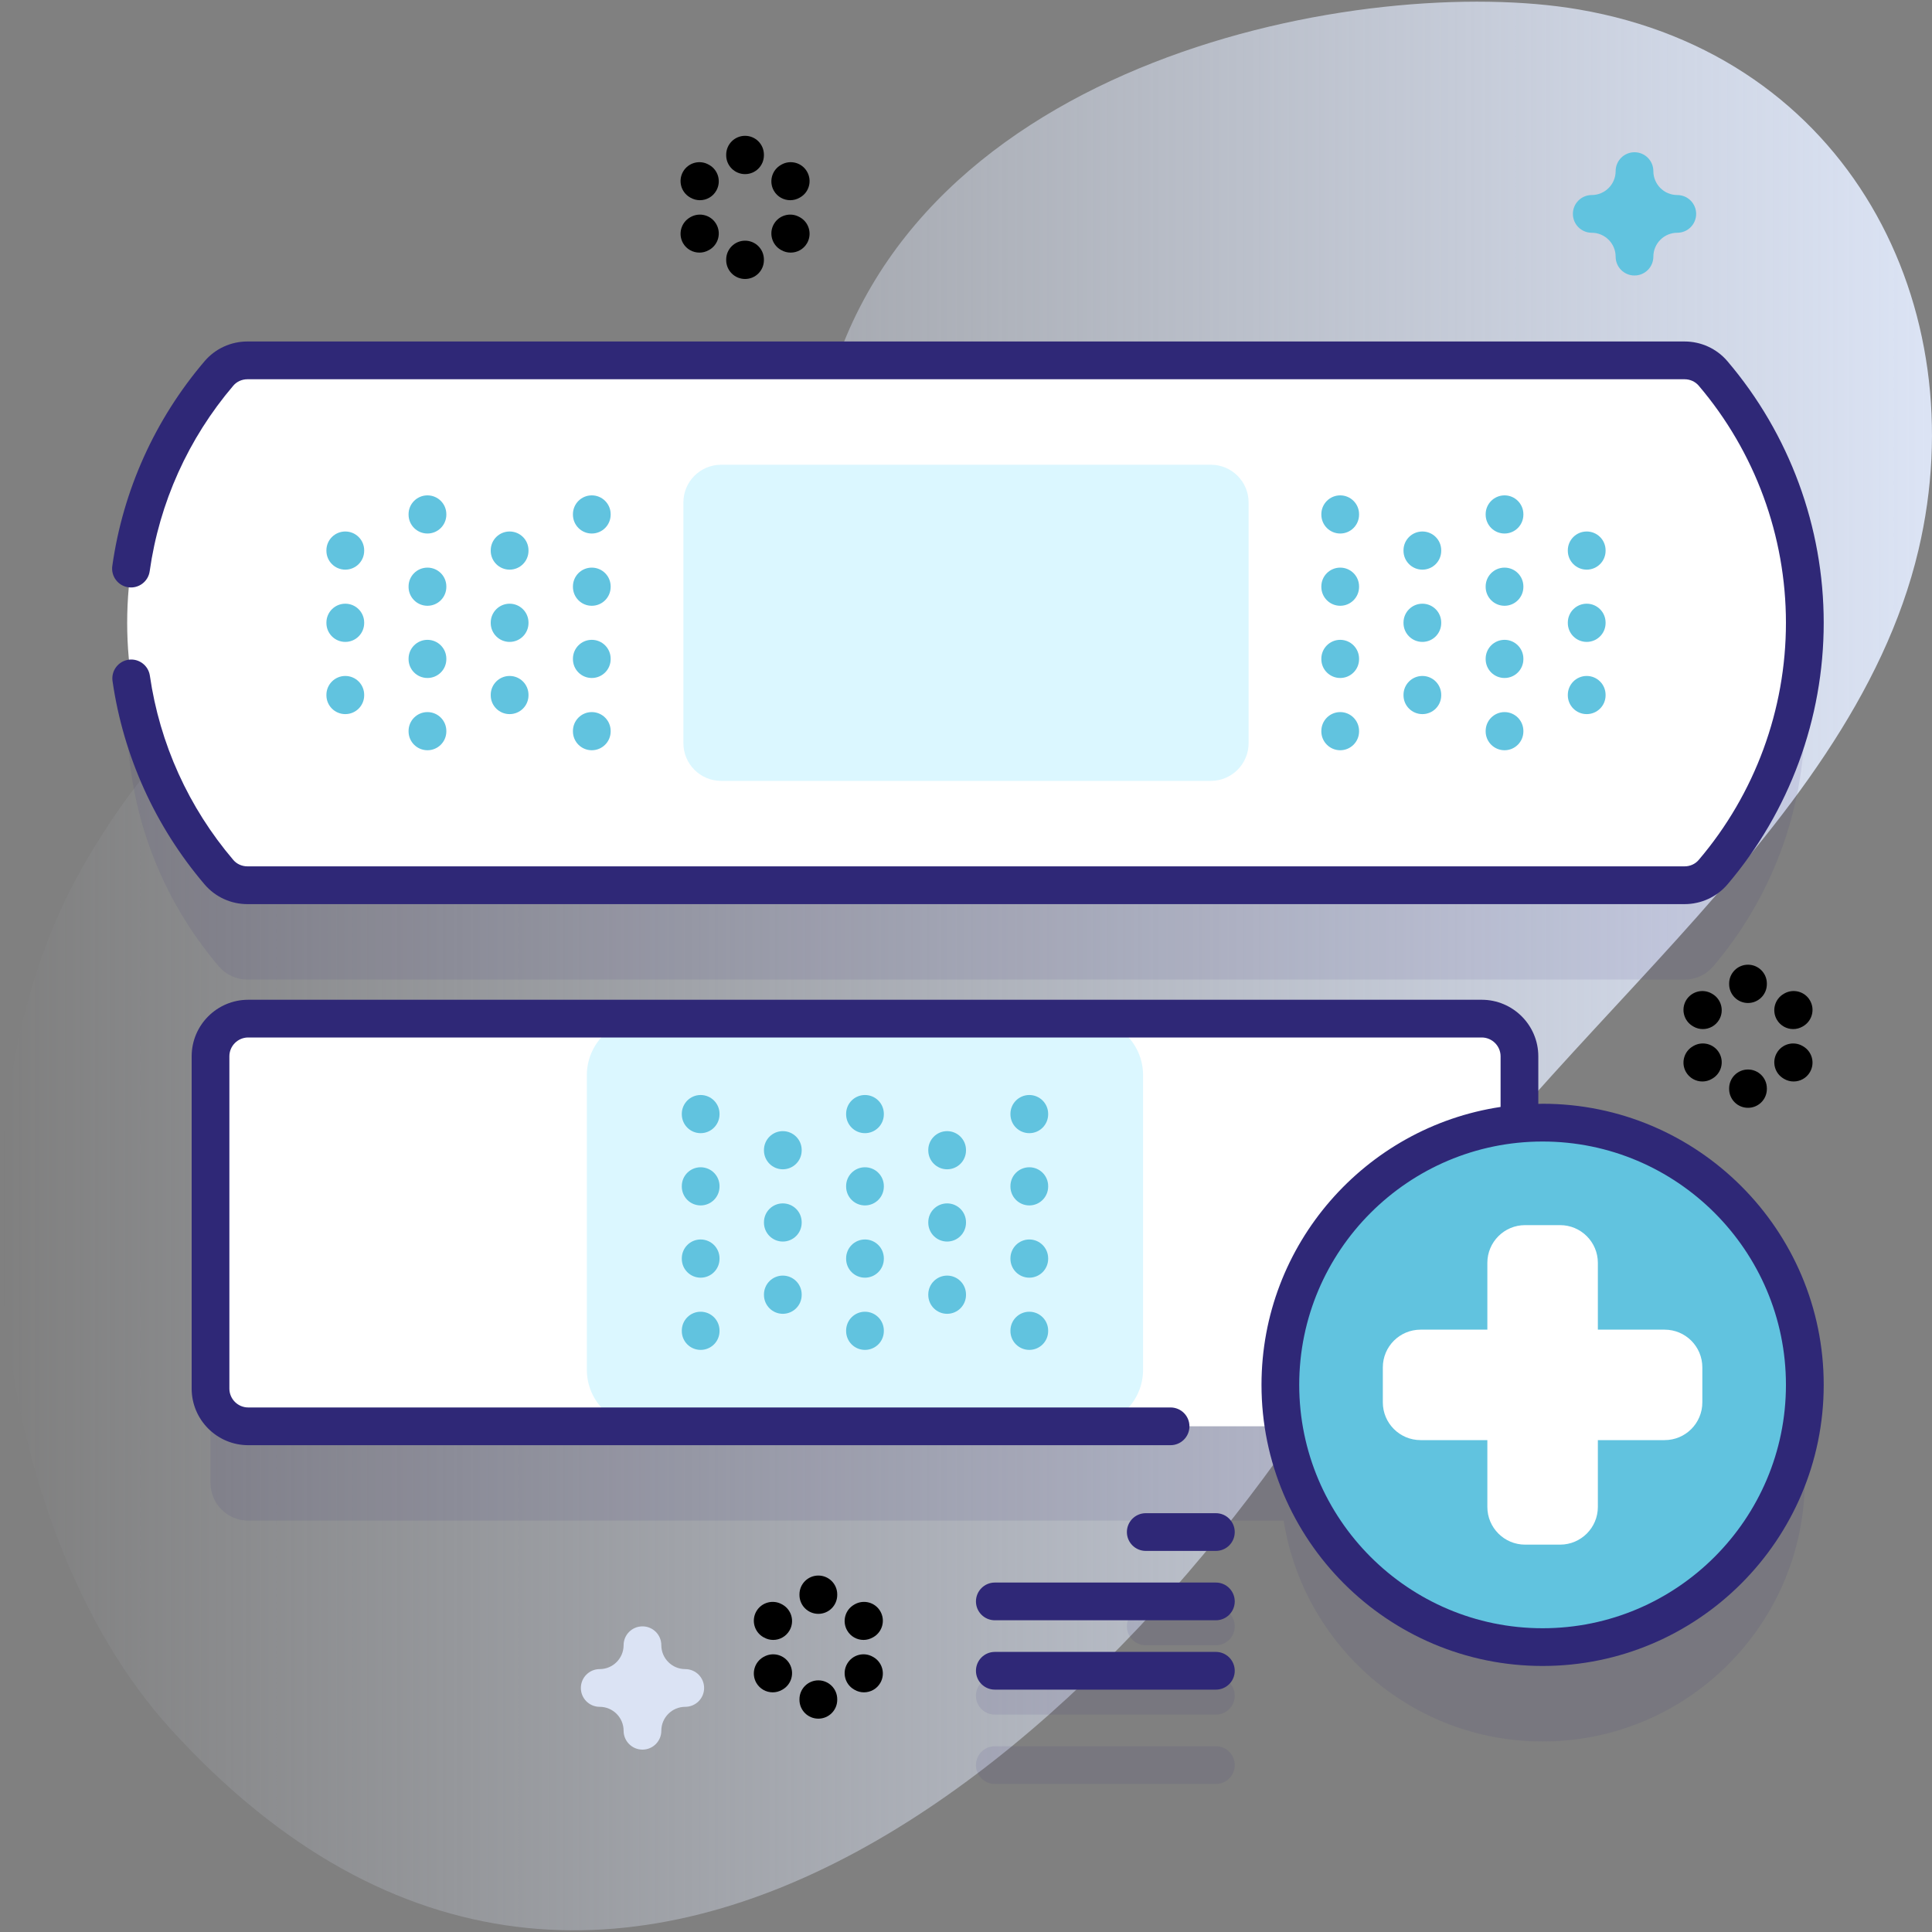 <svg xmlns="http://www.w3.org/2000/svg" width="40" height="40" viewBox="0 0 40 40" fill="none"><rect x="0" y="0" width="40" height="40" fill="#808080" stroke="none"/><g clip-path="url(#clip0_958_1831)"><path d="M32.681 0.195C28.332 -0.549 18.752 1.147 17.056 8.4C15.928 13.222 15.962 17.156 13.116 17.23C11.423 17.273 10.54 13.768 8.203 13.479C5.153 13.103 3.035 15.643 1.714 17.943C-1.192 23.004 -0.283 31.609 3.539 35.805C12.796 45.968 23.788 35.34 28.489 27.031C31.503 21.702 38.304 17.394 39.72 11.387C40.906 6.357 38.275 1.152 32.681 0.195Z" fill="url(#paint0_linear_958_1831)"></path><g opacity="0.1"><path d="M25.174 34.063H23.722C23.506 34.063 23.331 33.888 23.331 33.673C23.331 33.457 23.506 33.282 23.722 33.282H25.174C25.39 33.282 25.564 33.457 25.564 33.673C25.564 33.888 25.389 34.063 25.174 34.063Z" fill="#2F2877"></path></g><g opacity="0.1"><path d="M25.174 35.499H20.597C20.381 35.499 20.206 35.325 20.206 35.109C20.206 34.893 20.381 34.718 20.597 34.718H25.174C25.39 34.718 25.564 34.893 25.564 35.109C25.564 35.325 25.389 35.499 25.174 35.499Z" fill="#2F2877"></path></g><g opacity="0.1"><path d="M25.174 36.935H20.597C20.381 36.935 20.206 36.761 20.206 36.545C20.206 36.329 20.381 36.154 20.597 36.154H25.174C25.39 36.154 25.564 36.329 25.564 36.545C25.564 36.761 25.389 36.935 25.174 36.935Z" fill="#2F2877"></path></g><g opacity="0.1"><path d="M5.124 20.281H34.876C35.103 20.281 35.32 20.183 35.468 20.01C36.652 18.619 37.367 16.817 37.367 14.848C37.367 12.878 36.652 11.076 35.468 9.685C35.32 9.512 35.103 9.414 34.876 9.414H5.124C4.897 9.414 4.68 9.512 4.532 9.685C3.348 11.076 2.633 12.878 2.633 14.848C2.633 16.817 3.348 18.619 4.532 20.01C4.68 20.183 4.897 20.281 5.124 20.281Z" fill="#2F2877"></path><path d="M31.938 25.196C31.776 25.196 31.616 25.205 31.458 25.218V23.823C31.458 23.392 31.108 23.042 30.677 23.042H5.139C4.708 23.042 4.358 23.392 4.358 23.823V30.702C4.358 31.133 4.708 31.483 5.139 31.483H26.577C26.988 34.074 29.231 36.055 31.938 36.055C34.936 36.055 37.367 33.624 37.367 30.625C37.367 27.627 34.936 25.196 31.938 25.196Z" fill="#2F2877"></path></g><path d="M34.876 7.461H5.124C4.897 7.461 4.68 7.559 4.532 7.732C3.348 9.123 2.633 10.925 2.633 12.895C2.633 14.864 3.348 16.666 4.532 18.057C4.68 18.23 4.897 18.328 5.124 18.328H34.876C35.103 18.328 35.32 18.23 35.468 18.057C36.652 16.666 37.367 14.864 37.367 12.895C37.367 10.925 36.652 9.123 35.468 7.732C35.32 7.559 35.103 7.461 34.876 7.461Z" fill="white"></path><path d="M25.07 16.167H14.93C14.498 16.167 14.149 15.817 14.149 15.386V10.403C14.149 9.972 14.498 9.622 14.93 9.622H25.07C25.501 9.622 25.851 9.972 25.851 10.403V15.386C25.851 15.817 25.501 16.167 25.07 16.167Z" fill="#DBF7FF"></path><path d="M27.748 11.046C27.532 11.046 27.357 10.871 27.357 10.655V10.646C27.357 10.431 27.532 10.256 27.748 10.256C27.963 10.256 28.138 10.431 28.138 10.646V10.655C28.138 10.871 27.963 11.046 27.748 11.046Z" fill="#61C3DF"></path><path d="M27.748 12.542C27.532 12.542 27.357 12.367 27.357 12.151V12.142C27.357 11.926 27.532 11.752 27.748 11.752C27.963 11.752 28.138 11.926 28.138 12.142V12.151C28.138 12.367 27.963 12.542 27.748 12.542Z" fill="#61C3DF"></path><path d="M27.748 14.037C27.532 14.037 27.357 13.863 27.357 13.647V13.638C27.357 13.422 27.532 13.247 27.748 13.247C27.963 13.247 28.138 13.422 28.138 13.638V13.647C28.138 13.863 27.963 14.037 27.748 14.037Z" fill="#61C3DF"></path><path d="M27.748 15.533C27.532 15.533 27.357 15.358 27.357 15.143V15.134C27.357 14.918 27.532 14.743 27.748 14.743C27.963 14.743 28.138 14.918 28.138 15.134V15.143C28.138 15.358 27.963 15.533 27.748 15.533Z" fill="#61C3DF"></path><path d="M29.449 11.794C29.233 11.794 29.058 11.619 29.058 11.403V11.394C29.058 11.178 29.233 11.004 29.449 11.004C29.665 11.004 29.839 11.178 29.839 11.394V11.403C29.839 11.619 29.665 11.794 29.449 11.794Z" fill="#61C3DF"></path><path d="M29.449 13.29C29.233 13.29 29.058 13.115 29.058 12.899V12.89C29.058 12.674 29.233 12.499 29.449 12.499C29.665 12.499 29.839 12.674 29.839 12.89V12.899C29.839 13.115 29.665 13.29 29.449 13.29Z" fill="#61C3DF"></path><path d="M29.449 14.785C29.233 14.785 29.058 14.611 29.058 14.395V14.386C29.058 14.17 29.233 13.995 29.449 13.995C29.665 13.995 29.839 14.17 29.839 14.386V14.395C29.839 14.611 29.665 14.785 29.449 14.785Z" fill="#61C3DF"></path><path d="M31.15 11.046C30.934 11.046 30.759 10.871 30.759 10.655V10.646C30.759 10.431 30.934 10.256 31.15 10.256C31.365 10.256 31.54 10.431 31.54 10.646V10.655C31.54 10.871 31.365 11.046 31.15 11.046Z" fill="#61C3DF"></path><path d="M31.15 12.542C30.934 12.542 30.759 12.367 30.759 12.151V12.142C30.759 11.926 30.934 11.752 31.15 11.752C31.365 11.752 31.54 11.926 31.54 12.142V12.151C31.54 12.367 31.365 12.542 31.15 12.542Z" fill="#61C3DF"></path><path d="M31.15 14.037C30.934 14.037 30.759 13.863 30.759 13.647V13.638C30.759 13.422 30.934 13.247 31.15 13.247C31.365 13.247 31.54 13.422 31.54 13.638V13.647C31.54 13.863 31.365 14.037 31.15 14.037Z" fill="#61C3DF"></path><path d="M31.15 15.533C30.934 15.533 30.759 15.358 30.759 15.143V15.134C30.759 14.918 30.934 14.743 31.15 14.743C31.365 14.743 31.54 14.918 31.54 15.134V15.143C31.54 15.358 31.365 15.533 31.15 15.533Z" fill="#61C3DF"></path><path d="M32.851 11.794C32.635 11.794 32.46 11.619 32.46 11.403V11.394C32.46 11.178 32.635 11.004 32.851 11.004C33.067 11.004 33.242 11.178 33.242 11.394V11.403C33.242 11.619 33.067 11.794 32.851 11.794Z" fill="#61C3DF"></path><path d="M32.851 13.29C32.635 13.29 32.46 13.115 32.46 12.899V12.89C32.46 12.674 32.635 12.499 32.851 12.499C33.067 12.499 33.242 12.674 33.242 12.89V12.899C33.242 13.115 33.067 13.29 32.851 13.29Z" fill="#61C3DF"></path><path d="M32.851 14.785C32.635 14.785 32.46 14.611 32.46 14.395V14.386C32.46 14.17 32.635 13.995 32.851 13.995C33.067 13.995 33.242 14.17 33.242 14.386V14.395C33.242 14.611 33.067 14.785 32.851 14.785Z" fill="#61C3DF"></path><path d="M12.252 11.046C12.468 11.046 12.643 10.871 12.643 10.655V10.646C12.643 10.431 12.468 10.256 12.252 10.256C12.036 10.256 11.862 10.431 11.862 10.646V10.655C11.862 10.871 12.036 11.046 12.252 11.046Z" fill="#61C3DF"></path><path d="M12.252 12.542C12.468 12.542 12.643 12.367 12.643 12.151V12.142C12.643 11.926 12.468 11.752 12.252 11.752C12.036 11.752 11.862 11.926 11.862 12.142V12.151C11.862 12.367 12.036 12.542 12.252 12.542Z" fill="#61C3DF"></path><path d="M12.252 14.037C12.468 14.037 12.643 13.863 12.643 13.647V13.638C12.643 13.422 12.468 13.247 12.252 13.247C12.036 13.247 11.862 13.422 11.862 13.638V13.647C11.862 13.863 12.036 14.037 12.252 14.037Z" fill="#61C3DF"></path><path d="M12.252 15.533C12.468 15.533 12.643 15.358 12.643 15.143V15.134C12.643 14.918 12.468 14.743 12.252 14.743C12.036 14.743 11.862 14.918 11.862 15.134V15.143C11.862 15.358 12.036 15.533 12.252 15.533Z" fill="#61C3DF"></path><path d="M10.551 11.794C10.767 11.794 10.942 11.619 10.942 11.403V11.394C10.942 11.178 10.767 11.004 10.551 11.004C10.335 11.004 10.16 11.178 10.16 11.394V11.403C10.16 11.619 10.335 11.794 10.551 11.794Z" fill="#61C3DF"></path><path d="M10.551 13.29C10.767 13.29 10.942 13.115 10.942 12.899V12.89C10.942 12.674 10.767 12.499 10.551 12.499C10.335 12.499 10.16 12.674 10.16 12.89V12.899C10.16 13.115 10.335 13.29 10.551 13.29Z" fill="#61C3DF"></path><path d="M10.551 14.785C10.767 14.785 10.942 14.611 10.942 14.395V14.386C10.942 14.17 10.767 13.995 10.551 13.995C10.335 13.995 10.16 14.17 10.16 14.386V14.395C10.16 14.611 10.335 14.785 10.551 14.785Z" fill="#61C3DF"></path><path d="M8.85 11.046C9.066 11.046 9.241 10.871 9.241 10.655V10.646C9.241 10.431 9.066 10.256 8.85 10.256C8.634 10.256 8.459 10.431 8.459 10.646V10.655C8.459 10.871 8.634 11.046 8.85 11.046Z" fill="#61C3DF"></path><path d="M8.85 12.542C9.066 12.542 9.241 12.367 9.241 12.151V12.142C9.241 11.926 9.066 11.752 8.85 11.752C8.634 11.752 8.459 11.926 8.459 12.142V12.151C8.459 12.367 8.634 12.542 8.85 12.542Z" fill="#61C3DF"></path><path d="M8.85 14.037C9.066 14.037 9.241 13.863 9.241 13.647V13.638C9.241 13.422 9.066 13.247 8.85 13.247C8.634 13.247 8.459 13.422 8.459 13.638V13.647C8.459 13.863 8.634 14.037 8.85 14.037Z" fill="#61C3DF"></path><path d="M8.85 15.533C9.066 15.533 9.241 15.358 9.241 15.143V15.134C9.241 14.918 9.066 14.743 8.85 14.743C8.634 14.743 8.459 14.918 8.459 15.134V15.143C8.459 15.358 8.634 15.533 8.85 15.533Z" fill="#61C3DF"></path><path d="M7.149 11.794C7.365 11.794 7.54 11.619 7.54 11.403V11.394C7.54 11.178 7.365 11.004 7.149 11.004C6.933 11.004 6.758 11.178 6.758 11.394V11.403C6.758 11.619 6.933 11.794 7.149 11.794Z" fill="#61C3DF"></path><path d="M7.149 13.29C7.365 13.29 7.54 13.115 7.54 12.899V12.89C7.54 12.674 7.365 12.499 7.149 12.499C6.933 12.499 6.758 12.674 6.758 12.89V12.899C6.758 13.115 6.933 13.29 7.149 13.29Z" fill="#61C3DF"></path><path d="M7.149 14.785C7.365 14.785 7.54 14.611 7.54 14.395V14.386C7.54 14.17 7.365 13.995 7.149 13.995C6.933 13.995 6.758 14.17 6.758 14.386V14.395C6.758 14.611 6.933 14.785 7.149 14.785Z" fill="#61C3DF"></path><path d="M30.677 29.53H5.139C4.708 29.53 4.358 29.18 4.358 28.749V21.87C4.358 21.439 4.708 21.089 5.139 21.089H30.677C31.108 21.089 31.458 21.439 31.458 21.87V28.749C31.458 29.18 31.108 29.53 30.677 29.53Z" fill="white"></path><path d="M22.495 29.53H13.322C12.675 29.53 12.15 29.006 12.15 28.358V22.261C12.15 21.614 12.675 21.089 13.322 21.089H22.495C23.142 21.089 23.666 21.614 23.666 22.261V28.358C23.667 29.006 23.142 29.53 22.495 29.53Z" fill="#DBF7FF"></path><path d="M14.506 23.461C14.29 23.461 14.116 23.286 14.116 23.07V23.061C14.116 22.846 14.29 22.671 14.506 22.671C14.722 22.671 14.897 22.846 14.897 23.061V23.07C14.897 23.286 14.722 23.461 14.506 23.461Z" fill="#61C3DF"></path><path d="M14.506 24.957C14.29 24.957 14.116 24.782 14.116 24.566V24.557C14.116 24.341 14.29 24.167 14.506 24.167C14.722 24.167 14.897 24.341 14.897 24.557V24.566C14.897 24.782 14.722 24.957 14.506 24.957Z" fill="#61C3DF"></path><path d="M14.506 26.453C14.29 26.453 14.116 26.278 14.116 26.062V26.053C14.116 25.837 14.29 25.662 14.506 25.662C14.722 25.662 14.897 25.837 14.897 26.053V26.062C14.897 26.278 14.722 26.453 14.506 26.453Z" fill="#61C3DF"></path><path d="M14.506 27.948C14.29 27.948 14.116 27.774 14.116 27.558V27.549C14.116 27.333 14.29 27.158 14.506 27.158C14.722 27.158 14.897 27.333 14.897 27.549V27.558C14.897 27.774 14.722 27.948 14.506 27.948Z" fill="#61C3DF"></path><path d="M16.207 24.209C15.992 24.209 15.817 24.034 15.817 23.818V23.809C15.817 23.594 15.992 23.419 16.207 23.419C16.423 23.419 16.598 23.594 16.598 23.809V23.818C16.598 24.034 16.423 24.209 16.207 24.209Z" fill="#61C3DF"></path><path d="M16.207 25.705C15.992 25.705 15.817 25.53 15.817 25.314V25.305C15.817 25.089 15.992 24.915 16.207 24.915C16.423 24.915 16.598 25.089 16.598 25.305V25.314C16.598 25.53 16.423 25.705 16.207 25.705Z" fill="#61C3DF"></path><path d="M16.207 27.201C15.992 27.201 15.817 27.026 15.817 26.81V26.801C15.817 26.585 15.992 26.41 16.207 26.41C16.423 26.41 16.598 26.585 16.598 26.801V26.81C16.598 27.026 16.423 27.201 16.207 27.201Z" fill="#61C3DF"></path><path d="M17.908 23.461C17.692 23.461 17.518 23.286 17.518 23.07V23.061C17.518 22.846 17.692 22.671 17.908 22.671C18.124 22.671 18.299 22.846 18.299 23.061V23.07C18.299 23.286 18.124 23.461 17.908 23.461Z" fill="#61C3DF"></path><path d="M17.908 24.957C17.692 24.957 17.518 24.782 17.518 24.566V24.557C17.518 24.341 17.692 24.167 17.908 24.167C18.124 24.167 18.299 24.341 18.299 24.557V24.566C18.299 24.782 18.124 24.957 17.908 24.957Z" fill="#61C3DF"></path><path d="M17.908 26.453C17.692 26.453 17.518 26.278 17.518 26.062V26.053C17.518 25.837 17.692 25.662 17.908 25.662C18.124 25.662 18.299 25.837 18.299 26.053V26.062C18.299 26.278 18.124 26.453 17.908 26.453Z" fill="#61C3DF"></path><path d="M17.908 27.948C17.692 27.948 17.518 27.774 17.518 27.558V27.549C17.518 27.333 17.692 27.158 17.908 27.158C18.124 27.158 18.299 27.333 18.299 27.549V27.558C18.299 27.774 18.124 27.948 17.908 27.948Z" fill="#61C3DF"></path><path d="M19.609 24.209C19.394 24.209 19.219 24.034 19.219 23.818V23.809C19.219 23.594 19.394 23.419 19.609 23.419C19.825 23.419 20 23.594 20 23.809V23.818C20 24.034 19.825 24.209 19.609 24.209Z" fill="#61C3DF"></path><path d="M19.609 25.705C19.394 25.705 19.219 25.53 19.219 25.314V25.305C19.219 25.089 19.394 24.915 19.609 24.915C19.825 24.915 20 25.089 20 25.305V25.314C20 25.53 19.825 25.705 19.609 25.705Z" fill="#61C3DF"></path><path d="M19.609 27.201C19.394 27.201 19.219 27.026 19.219 26.81V26.801C19.219 26.585 19.394 26.41 19.609 26.41C19.825 26.41 20 26.585 20 26.801V26.81C20 27.026 19.825 27.201 19.609 27.201Z" fill="#61C3DF"></path><path d="M21.311 23.461C21.095 23.461 20.92 23.286 20.92 23.07V23.061C20.92 22.846 21.095 22.671 21.311 22.671C21.526 22.671 21.701 22.846 21.701 23.061V23.07C21.701 23.286 21.526 23.461 21.311 23.461Z" fill="#61C3DF"></path><path d="M21.311 24.957C21.095 24.957 20.92 24.782 20.92 24.566V24.557C20.92 24.341 21.095 24.167 21.311 24.167C21.526 24.167 21.701 24.341 21.701 24.557V24.566C21.701 24.782 21.526 24.957 21.311 24.957Z" fill="#61C3DF"></path><path d="M21.311 26.453C21.095 26.453 20.92 26.278 20.92 26.062V26.053C20.92 25.837 21.095 25.662 21.311 25.662C21.526 25.662 21.701 25.837 21.701 26.053V26.062C21.701 26.278 21.526 26.453 21.311 26.453Z" fill="#61C3DF"></path><path d="M21.311 27.948C21.095 27.948 20.92 27.774 20.92 27.558V27.549C20.92 27.333 21.095 27.158 21.311 27.158C21.526 27.158 21.701 27.333 21.701 27.549V27.558C21.701 27.774 21.526 27.948 21.311 27.948Z" fill="#61C3DF"></path><path d="M31.938 34.102C34.936 34.102 37.367 31.671 37.367 28.672C37.367 25.674 34.936 23.243 31.938 23.243C28.939 23.243 26.509 25.674 26.509 28.672C26.509 31.671 28.939 34.102 31.938 34.102Z" fill="#61C3DF"></path><path d="M34.464 27.529H33.082V26.146C33.082 25.715 32.732 25.365 32.3 25.365H31.575C31.144 25.365 30.794 25.715 30.794 26.146V27.529H29.412C28.98 27.529 28.63 27.878 28.63 28.31V29.035C28.63 29.466 28.98 29.816 29.412 29.816H30.794V31.199C30.794 31.63 31.144 31.98 31.575 31.98H32.3C32.732 31.98 33.082 31.63 33.082 31.199V29.816H34.464C34.896 29.816 35.245 29.466 35.245 29.035V28.31C35.245 27.878 34.896 27.529 34.464 27.529Z" fill="white"></path><path d="M5.124 18.719H34.876C35.22 18.719 35.544 18.57 35.765 18.311C37.05 16.801 37.758 14.878 37.758 12.895C37.758 10.911 37.05 8.988 35.765 7.479C35.544 7.219 35.22 7.07 34.876 7.07H5.124C4.78 7.07 4.456 7.219 4.235 7.479C3.206 8.686 2.546 10.152 2.325 11.718C2.295 11.931 2.444 12.129 2.657 12.159C2.871 12.189 3.069 12.04 3.099 11.827C3.299 10.409 3.897 9.08 4.83 7.985C4.902 7.9 5.009 7.852 5.124 7.852H34.876C34.991 7.852 35.098 7.9 35.17 7.985C36.335 9.353 36.976 11.097 36.976 12.895C36.976 14.692 36.335 16.436 35.17 17.804C35.098 17.889 34.991 17.937 34.876 17.937H5.124C5.009 17.937 4.902 17.889 4.83 17.804C3.904 16.717 3.307 15.398 3.103 13.99C3.072 13.776 2.873 13.628 2.661 13.659C2.447 13.69 2.299 13.888 2.33 14.102C2.555 15.656 3.214 17.111 4.235 18.31C4.456 18.57 4.78 18.719 5.124 18.719Z" fill="#2F2877"></path><path d="M31.938 22.852C31.908 22.852 31.879 22.854 31.849 22.855V21.87C31.849 21.224 31.323 20.699 30.677 20.699H5.139C4.493 20.699 3.968 21.224 3.968 21.87V28.749C3.968 29.395 4.493 29.921 5.139 29.921H24.235C24.451 29.921 24.626 29.746 24.626 29.53C24.626 29.314 24.451 29.14 24.235 29.14H5.139C4.924 29.14 4.749 28.964 4.749 28.749V21.87C4.749 21.655 4.924 21.48 5.139 21.48H30.677C30.892 21.48 31.068 21.655 31.068 21.87V22.918C28.27 23.339 26.118 25.759 26.118 28.672C26.118 31.881 28.729 34.492 31.938 34.492C35.147 34.492 37.758 31.881 37.758 28.672C37.758 25.463 35.147 22.852 31.938 22.852ZM31.938 33.711C29.16 33.711 26.899 31.451 26.899 28.672C26.899 25.894 29.16 23.634 31.938 23.634C34.716 23.634 36.976 25.894 36.976 28.672C36.976 31.451 34.716 33.711 31.938 33.711Z" fill="#2F2877"></path><path d="M25.174 31.329H23.722C23.506 31.329 23.331 31.504 23.331 31.72C23.331 31.935 23.506 32.11 23.722 32.11H25.174C25.39 32.11 25.564 31.935 25.564 31.72C25.564 31.504 25.389 31.329 25.174 31.329Z" fill="#2F2877"></path><path d="M25.174 32.765H20.597C20.381 32.765 20.206 32.94 20.206 33.156C20.206 33.371 20.381 33.546 20.597 33.546H25.174C25.39 33.546 25.564 33.371 25.564 33.156C25.564 32.94 25.389 32.765 25.174 32.765Z" fill="#2F2877"></path><path d="M25.174 34.201H20.597C20.381 34.201 20.206 34.376 20.206 34.592C20.206 34.807 20.381 34.982 20.597 34.982H25.174C25.39 34.982 25.564 34.807 25.564 34.592C25.564 34.376 25.389 34.201 25.174 34.201Z" fill="#2F2877"></path><path d="M16.943 33.413C16.727 33.413 16.552 33.238 16.552 33.022V33.01C16.552 32.795 16.727 32.62 16.943 32.62C17.159 32.62 17.334 32.795 17.334 33.01V33.022C17.334 33.238 17.159 33.413 16.943 33.413Z" fill="black"></path><path d="M16.943 35.583C16.727 35.583 16.552 35.408 16.552 35.193V35.181C16.552 34.965 16.727 34.79 16.943 34.79C17.159 34.79 17.334 34.965 17.334 35.181V35.193C17.334 35.408 17.159 35.583 16.943 35.583Z" fill="black"></path><path d="M16.008 33.953C15.942 33.953 15.875 33.936 15.813 33.9L15.803 33.895C15.616 33.787 15.552 33.548 15.659 33.361C15.767 33.174 16.005 33.11 16.192 33.217L16.203 33.223C16.39 33.331 16.454 33.569 16.347 33.756C16.274 33.882 16.143 33.953 16.008 33.953Z" fill="black"></path><path d="M17.887 35.038C17.821 35.038 17.754 35.021 17.692 34.985L17.682 34.979C17.495 34.871 17.432 34.632 17.54 34.446C17.648 34.259 17.887 34.195 18.073 34.303L18.084 34.309C18.27 34.417 18.334 34.656 18.226 34.843C18.154 34.968 18.022 35.038 17.887 35.038Z" fill="black"></path><path d="M15.998 35.038C15.863 35.038 15.732 34.968 15.659 34.842C15.552 34.655 15.616 34.416 15.803 34.308L15.813 34.303C16.001 34.195 16.239 34.26 16.347 34.447C16.454 34.634 16.39 34.872 16.203 34.98L16.192 34.986C16.131 35.021 16.064 35.038 15.998 35.038Z" fill="black"></path><path d="M17.878 33.953C17.743 33.953 17.612 33.883 17.54 33.758C17.432 33.571 17.495 33.332 17.682 33.224L17.692 33.218C17.879 33.11 18.118 33.173 18.226 33.36C18.334 33.547 18.27 33.786 18.084 33.894L18.073 33.9C18.012 33.935 17.945 33.953 17.878 33.953Z" fill="black"></path><path d="M15.426 3.605C15.21 3.605 15.035 3.43 15.035 3.215V3.203C15.035 2.987 15.21 2.812 15.426 2.812C15.642 2.812 15.816 2.987 15.816 3.203V3.215C15.816 3.43 15.642 3.605 15.426 3.605Z" fill="black"></path><path d="M15.426 5.776C15.21 5.776 15.035 5.601 15.035 5.385V5.374C15.035 5.158 15.21 4.983 15.426 4.983C15.642 4.983 15.816 5.158 15.816 5.374V5.385C15.816 5.601 15.642 5.776 15.426 5.776Z" fill="black"></path><path d="M14.491 4.145C14.425 4.145 14.358 4.128 14.296 4.093L14.286 4.087C14.099 3.98 14.035 3.741 14.142 3.554C14.25 3.367 14.488 3.302 14.675 3.41L14.686 3.416C14.873 3.523 14.937 3.762 14.829 3.949C14.757 4.075 14.626 4.145 14.491 4.145Z" fill="black"></path><path d="M16.37 5.23C16.304 5.23 16.238 5.214 16.176 5.178L16.166 5.173C15.979 5.065 15.915 4.826 16.022 4.639C16.13 4.452 16.368 4.388 16.555 4.495L16.566 4.501C16.753 4.609 16.817 4.848 16.709 5.035C16.637 5.16 16.506 5.23 16.37 5.23Z" fill="black"></path><path d="M14.481 5.23C14.346 5.23 14.214 5.16 14.142 5.035C14.035 4.848 14.099 4.609 14.286 4.501L14.296 4.495C14.483 4.388 14.722 4.452 14.829 4.639C14.937 4.826 14.873 5.065 14.686 5.173L14.675 5.178C14.614 5.214 14.547 5.23 14.481 5.23Z" fill="black"></path><path d="M16.361 4.145C16.226 4.145 16.094 4.075 16.022 3.949C15.915 3.762 15.979 3.523 16.166 3.416L16.176 3.41C16.363 3.302 16.602 3.367 16.709 3.554C16.817 3.741 16.753 3.98 16.566 4.087L16.555 4.093C16.494 4.128 16.427 4.145 16.361 4.145Z" fill="black"></path><path d="M36.19 20.766C35.975 20.766 35.8 20.591 35.8 20.375V20.363C35.8 20.148 35.975 19.973 36.19 19.973C36.406 19.973 36.581 20.148 36.581 20.363V20.375C36.581 20.591 36.406 20.766 36.19 20.766Z" fill="black"></path><path d="M36.19 22.936C35.975 22.936 35.8 22.762 35.8 22.546V22.534C35.8 22.318 35.975 22.143 36.19 22.143C36.406 22.143 36.581 22.318 36.581 22.534V22.546C36.581 22.762 36.406 22.936 36.19 22.936Z" fill="black"></path><path d="M35.255 21.306C35.189 21.306 35.121 21.289 35.06 21.253L35.05 21.247C34.863 21.139 34.799 20.9 34.907 20.713C35.016 20.527 35.255 20.463 35.441 20.571L35.451 20.577C35.638 20.685 35.702 20.924 35.594 21.111C35.521 21.236 35.39 21.306 35.255 21.306Z" fill="black"></path><path d="M37.135 22.391C37.069 22.391 37.002 22.374 36.941 22.339L36.931 22.333C36.744 22.226 36.679 21.987 36.787 21.8C36.894 21.613 37.133 21.548 37.32 21.656L37.33 21.662C37.517 21.769 37.582 22.008 37.474 22.195C37.402 22.321 37.27 22.391 37.135 22.391Z" fill="black"></path><path d="M35.246 22.391C35.111 22.391 34.98 22.321 34.907 22.196C34.799 22.009 34.863 21.77 35.05 21.662L35.06 21.656C35.247 21.548 35.486 21.612 35.594 21.799C35.702 21.985 35.638 22.224 35.451 22.332L35.441 22.338C35.38 22.374 35.312 22.391 35.246 22.391Z" fill="black"></path><path d="M37.126 21.306C36.99 21.306 36.859 21.235 36.787 21.11C36.679 20.922 36.744 20.684 36.931 20.576L36.941 20.57C37.128 20.463 37.367 20.527 37.474 20.714C37.582 20.901 37.517 21.14 37.33 21.248L37.32 21.254C37.259 21.289 37.192 21.306 37.126 21.306Z" fill="black"></path><path d="M13.302 36.224C13.086 36.224 12.911 36.049 12.911 35.833C12.911 35.56 12.689 35.338 12.416 35.338C12.2 35.338 12.026 35.163 12.026 34.948C12.026 34.732 12.2 34.557 12.416 34.557C12.689 34.557 12.911 34.335 12.911 34.062C12.911 33.846 13.086 33.672 13.302 33.672C13.517 33.672 13.692 33.846 13.692 34.062C13.692 34.335 13.914 34.557 14.187 34.557C14.403 34.557 14.578 34.732 14.578 34.948C14.578 35.163 14.403 35.338 14.187 35.338C13.914 35.338 13.692 35.56 13.692 35.833C13.692 36.049 13.517 36.224 13.302 36.224Z" fill="#DBE3F4"></path><path d="M33.84 5.704C33.625 5.704 33.45 5.529 33.45 5.314C33.45 5.041 33.228 4.819 32.955 4.819C32.739 4.819 32.565 4.644 32.565 4.428C32.565 4.213 32.739 4.038 32.955 4.038C33.228 4.038 33.45 3.816 33.45 3.543C33.45 3.327 33.625 3.152 33.84 3.152C34.056 3.152 34.231 3.327 34.231 3.543C34.231 3.816 34.453 4.038 34.726 4.038C34.942 4.038 35.117 4.213 35.117 4.428C35.117 4.644 34.942 4.819 34.726 4.819C34.453 4.819 34.231 5.041 34.231 5.314C34.231 5.529 34.056 5.704 33.84 5.704Z" fill="#61C3DF"></path></g><defs><linearGradient id="paint0_linear_958_1831" x1="-5.01705e-05" y1="20" x2="40" y2="20" gradientUnits="userSpaceOnUse"><stop stop-color="#DBE3F4" stop-opacity="0"></stop><stop offset="0.998" stop-color="#DBE3F4"></stop></linearGradient><clipPath id="clip0_958_1831"><rect width="40" height="40" fill="white"></rect></clipPath></defs></svg>